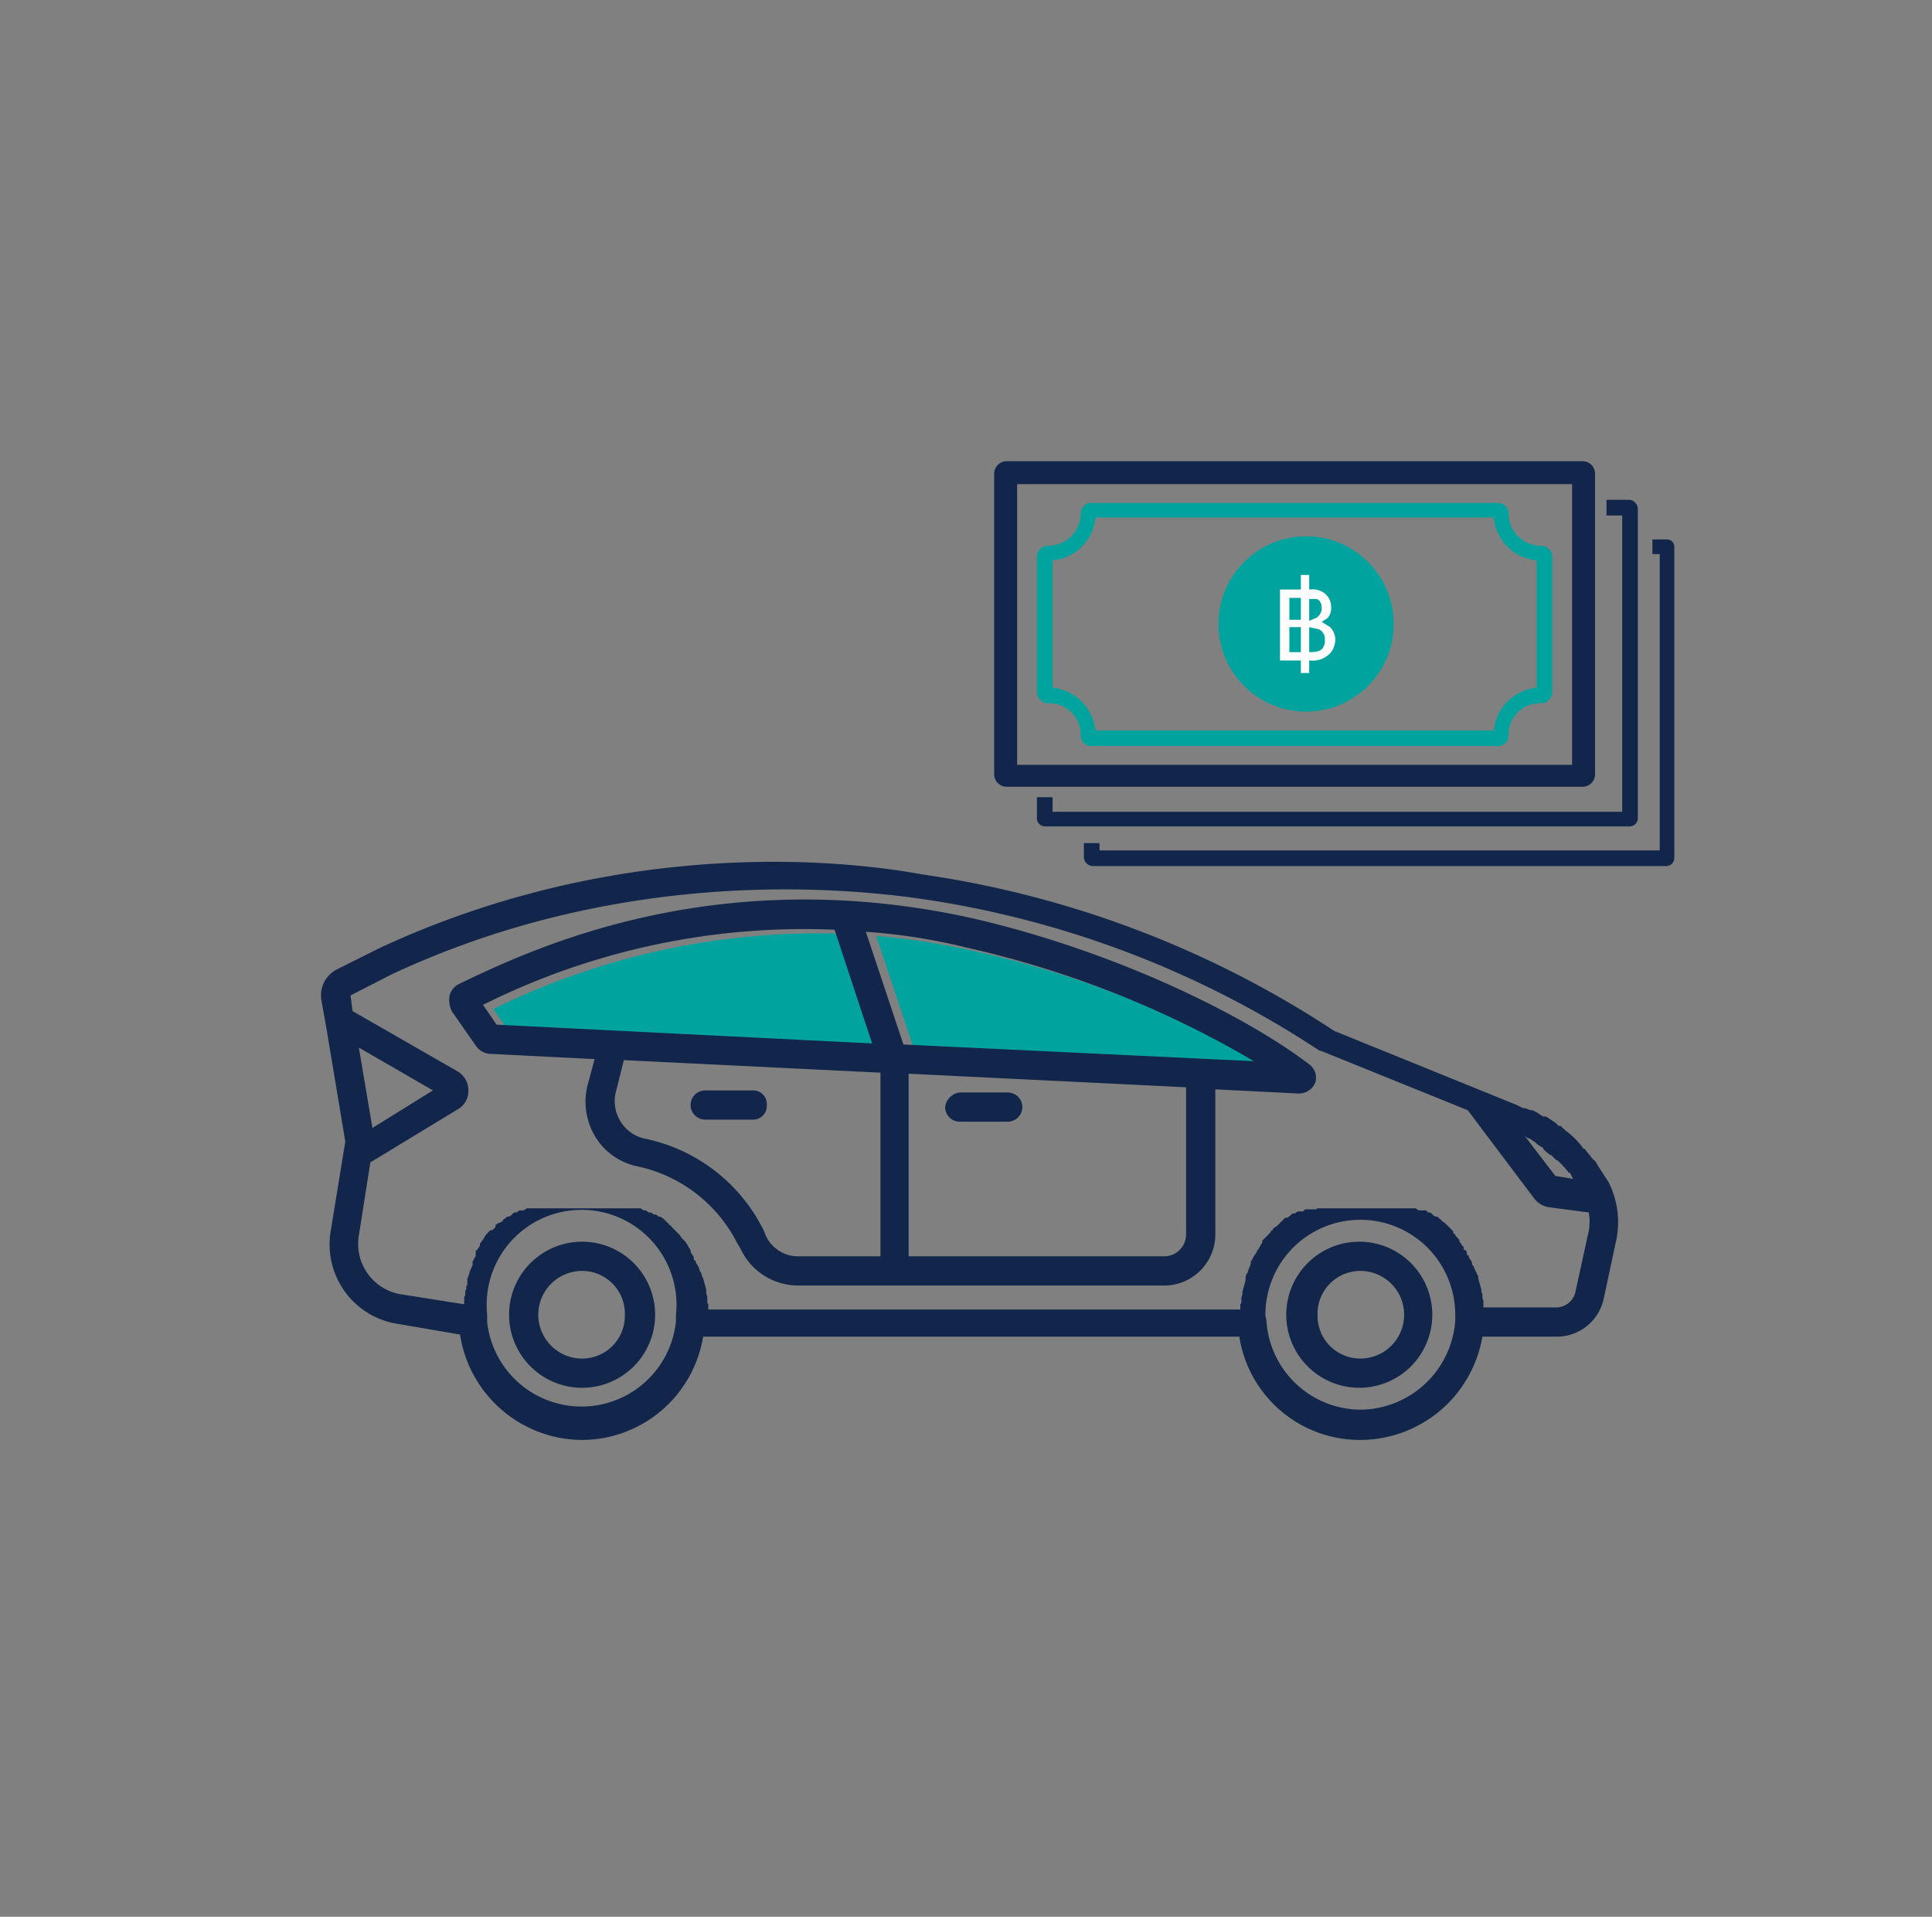<svg id="Layer_1" data-name="Layer 1" xmlns="http://www.w3.org/2000/svg" viewBox="0 0 185.2 183.7"><rect x="0" y="0" width="185.2" height="183.7" fill="#808080" stroke="none"/><defs><style>.cls-1{fill:#00a39e;}.cls-2{fill:#fff;}.cls-3{fill:#11264a;}</style></defs><circle class="cls-1" cx="125.2" cy="59.8" r="8.4"/><path class="cls-2" d="M122.7,56.5h2V55.1h.8v1.4h.1a1.8,1.8,0,0,1,1.7.7,1.7,1.7,0,0,1,.3,1,1.5,1.5,0,0,1-.3,1l-.6.4.8.5a1.7,1.7,0,0,1,.5,1.2,2.1,2.1,0,0,1-.4,1.2,2.3,2.3,0,0,1-2,.8h-.1v1.2h-.8V63.3h-2Zm2.9,6c.6,0,1-.1,1.2-.4a1.2,1.2,0,0,0,.2-.8,1,1,0,0,0-.6-1l-.9-.2v2.4Zm-2,0h1.1V60.1h-1.1Zm0-3.1h1.1V57.3h-1.1Zm2.6-.2a1.1,1.1,0,0,0,.5-.9c0-.5-.2-.8-.5-.9h-.7v2.1Z"/><path class="cls-1" d="M81.1,89.5a70.5,70.5,0,0,0-33.8,7.2l1.3,1.9,36,1.8Z"/><path class="cls-1" d="M93.6,91.2A68,68,0,0,0,84,89.7l3.6,10.8,33.6,1.7A92.7,92.7,0,0,0,93.6,91.2Z"/><path class="cls-3" d="M154.2,113.3l-1.1-1.7h0a1,1,0,0,0-.4-.5h0l-.4-.5h0l-.4-.5h-.1a7.7,7.7,0,0,0-1.8-1.8.1.1,0,0,0-.1-.1l-.3-.3h-.2l-.3-.3-.3-.2-.3-.2-.3-.2h-.3l-.3-.2-.3-.2-.4-.2h-.2l-.5-.2H146l-.6-.3-17.5-7.1a96.8,96.8,0,0,0-39.5-15C78,81.9,57.5,81,36.3,90.9l-4,2a2.8,2.8,0,0,0-1.5,2.9l.5,2.8,1.8,10.8L31.7,118a7.7,7.7,0,0,0,6,8.8l6.4,1.1A11.9,11.9,0,0,0,55.8,138a11.8,11.8,0,0,0,11.6-9.9h51.4a11.7,11.7,0,0,0,11.6,9.9,11.9,11.9,0,0,0,11.7-9.9h7.1a4.6,4.6,0,0,0,4.5-3.5l1.2-5.6A8.5,8.5,0,0,0,154.2,113.3Zm-8.3-4.6.6.4h.1l.6.4.2.2.5.3c0,.1.1.1.1.2l.6.5h.1l.5.5h.1l.5.5a.1.1,0,0,0,.1.1l.5.6h.1l.3.6h.1l-1.8-.3-3.3-4.3ZM64.8,126.6a9.1,9.1,0,0,1-18.1.1h0V126a9.1,9.1,0,1,1,18.1,0Zm74.7,0h0a9.2,9.2,0,0,1-9.1,8.5,9.1,9.1,0,0,1-9-8.5h0c0-.2-.1-.4-.1-.6a9.1,9.1,0,0,1,18.2,0Zm12.7-8.2-1.2,5.5a1.9,1.9,0,0,1-1.8,1.4h-7v-.5a.8.8,0,0,0-.1-.4v-.2a.6.6,0,0,0-.1-.4v-.2l-.3-1.1v-.2c-.1-.1-.1-.2-.2-.4h0l-.2-.4c0-.1,0-.1-.1-.2s-.1-.2-.1-.3a.3.3,0,0,0-.1-.2l-.2-.3c0-.1,0-.2-.1-.2s-.1-.2-.1-.3-.1-.2-.2-.2-.1-.2-.1-.3l-.2-.2c0-.1-.1-.2-.2-.3v-.2c-.1,0-.1-.1-.2-.2l-.2-.2a.2.2,0,0,0-.2-.2v-.2l-.2-.2-.2-.2-.2-.2-.2-.2-.3-.2c0-.1-.1-.1-.2-.2l-.2-.2h-.2l-.3-.2c0-.1-.1-.1-.2-.2h-.2l-.2-.2H136l-.3-.2h-9.3c-.1,0-.2,0-.2.1h-1.1l-.2.2h-.5l-.3.2h-.2c-.1.1-.2.1-.2.2l-.3.2h-.2l-.2.2-.2.2-.2.2-.2.2-.3.2a.3.3,0,0,0-.1.2.2.2,0,0,0-.2.2l-.2.2-.2.2-.2.2-.2.2v.2l-.2.3c0,.1-.1.1-.1.2s-.2.2-.2.3-.1.1-.1.2l-.2.3a.3.3,0,0,0-.1.2l-.2.3v.2c0,.1-.1.2-.1.3s-.1.1-.1.2-.1.2-.1.4a.1.1,0,0,0-.1.1.8.8,0,0,0-.1.4v.2l-.3,1.1v.2c0,.1-.1.3-.1.4v.2c0,.2,0,.3-.1.4v.5h-51V125a.3.3,0,0,1-.1-.2v-.6a.6.6,0,0,1-.1-.4v-.2l-.3-1.1c0-.1-.1-.1-.1-.2s-.1-.2-.1-.4h-.1c0-.2-.1-.3-.1-.4s-.1-.1-.1-.2l-.2-.3c0-.1,0-.2-.1-.2s-.1-.2-.1-.3a.3.3,0,0,0-.1-.2l-.2-.3v-.2l-.2-.3c0-.1-.1-.1-.1-.2l-.2-.3-.2-.2-.2-.2c0-.1-.1-.1-.1-.2l-.2-.2-.2-.2-.2-.2-.2-.2c-.1-.1-.1-.2-.2-.2s-.1-.2-.2-.2l-.2-.2-.2-.2-.3-.2h-.2c0-.1-.1-.1-.2-.2h-.2l-.3-.2h-.2l-.3-.2h-.2l-.3-.2H50.5l-.3.2h-.4l-.3.2h-.2c-.1.1-.2.1-.2.2l-.3.2h-.2l-.2.2a.2.2,0,0,0-.2.2l-.3.2h-.1l-.3.2v.2l-.3.3H47l-.3.3a.1.1,0,0,1-.1.1l-.3.5h0l-.3.4v.2l-.2.3-.2.2v.5l-.2.3a.3.3,0,0,1-.1.2v.3c0,.1-.1.2-.1.3a.4.4,0,0,0-.1.3c-.1,0-.1.1-.1.2s-.1.2-.1.3-.1.2-.1.3v.5a.4.4,0,0,0-.1.3.4.4,0,0,1-.1.3v.3a.4.4,0,0,1-.1.3v.7L38.2,124a4.9,4.9,0,0,1-3.8-5.6l1.1-7,8.4-5.1a2,2,0,0,0,1-1.8,2.1,2.1,0,0,0-1-1.8L33.8,96.9l-.2-1.5,3.9-2C58,83.8,78,84.7,88,86.1a93.8,93.8,0,0,1,38.5,14.6h.1l14.1,5.7,6.4,8.5a2.2,2.2,0,0,0,1.4.8l3.8.5A5,5,0,0,1,152.2,118.4Zm-117.8-18,7.1,4.1-5.8,3.6Z"/><path class="cls-3" d="M125.5,102c-6.3-4.8-18.8-10.9-32.3-14C68.4,82.5,50.7,91.1,44,94.3a1.7,1.7,0,0,0-.9,1.1,2.5,2.5,0,0,0,.2,1.5l2.3,3.3a1.8,1.8,0,0,0,1.4.8l10,.5-.7,2.6a6.5,6.5,0,0,0,.8,4.9,6.2,6.2,0,0,0,4.1,2.8,14,14,0,0,1,9.5,7.4l.3.5a6.1,6.1,0,0,0,5.6,3.5h35a4.9,4.9,0,0,0,4.9-4.9V104.4l8,.4h.1a1.7,1.7,0,0,0,1.5-1.1A1.6,1.6,0,0,0,125.5,102ZM47.6,98.2l-1.3-1.9A68.9,68.9,0,0,1,80,89.1L83.6,100Zm25.8,20.2-.2-.5a16.4,16.4,0,0,0-11.5-8.8,3.6,3.6,0,0,1-2.2-1.6,3.7,3.7,0,0,1-.5-2.7l.8-3.2,24.6,1.2v17.6H76.6A3.4,3.4,0,0,1,73.4,118.4Zm40.3-.1a2.1,2.1,0,0,1-2.1,2.1H87.1V102.9l26.6,1.3ZM86.6,100.1,83,89.3a56.1,56.1,0,0,1,9.6,1.5,95.6,95.6,0,0,1,27.6,10.9Z"/><path class="cls-3" d="M130.4,119a7,7,0,1,0,6.9,7A7,7,0,0,0,130.4,119Zm0,11.2a4.1,4.1,0,0,1-4.1-4.2,4.1,4.1,0,0,1,4.1-4.2,4.2,4.2,0,0,1,4.2,4.2A4.2,4.2,0,0,1,130.4,130.2Z"/><path class="cls-3" d="M55.8,119a7,7,0,0,0,0,14,7,7,0,0,0,0-14Zm0,11.2a4.2,4.2,0,0,1-4.2-4.2,4.2,4.2,0,0,1,4.2-4.2,4.1,4.1,0,0,1,4.1,4.2A4.1,4.1,0,0,1,55.8,130.2Z"/><path class="cls-3" d="M92,107.5h4.6a1.4,1.4,0,0,0,1.4-1.4,1.4,1.4,0,0,0-1.4-1.4H92a1.6,1.6,0,0,0-1.4,1.4A1.4,1.4,0,0,0,92,107.5Z"/><path class="cls-3" d="M72.2,104.5H67.6a1.4,1.4,0,0,0-1.4,1.4,1.4,1.4,0,0,0,1.4,1.4h4.6a1.3,1.3,0,0,0,1.3-1.4A1.3,1.3,0,0,0,72.2,104.5Z"/><path class="cls-3" d="M151.7,75.4H96.5a1.2,1.2,0,0,1-1.2-1.1V45.4a1.2,1.2,0,0,1,1.2-1.2h55.2a1.2,1.2,0,0,1,1.2,1.2V74.3A1.2,1.2,0,0,1,151.7,75.4ZM97.5,73.3h53.2V46.4H97.5Z"/><path class="cls-1" d="M143.6,71.5h-39a1,1,0,0,1-1-1.1,3,3,0,0,0-3.1-3,1.1,1.1,0,0,1-1.1-1.1v-13a1.1,1.1,0,0,1,1.1-1,3.1,3.1,0,0,0,3.1-3.1,1,1,0,0,1,1-1h39a1,1,0,0,1,1,1,3.1,3.1,0,0,0,3.1,3.1,1.1,1.1,0,0,1,1.1,1v13a1.1,1.1,0,0,1-1.1,1.1,3,3,0,0,0-3.1,3A1,1,0,0,1,143.6,71.5ZM105,70h38.2a4.6,4.6,0,0,1,4.1-4.1V53.7a4.5,4.5,0,0,1-4.1-4.1H105a4.5,4.5,0,0,1-4.1,4.1V65.9A4.6,4.6,0,0,1,105,70Z"/><path class="cls-3" d="M159.8,51.7h-1.4v1.4h.7V81.5H105.4v-.7h-1.5v1.4a.9.9,0,0,0,.8.8h55.1a.8.8,0,0,0,.7-.8V52.4A.7.7,0,0,0,159.8,51.7Z"/><path class="cls-3" d="M156.2,47.9H154v1.5h1.5V77.8H100.9V76.4H99.4v2.1a.8.8,0,0,0,.8.7h56a.8.8,0,0,0,.8-.7V48.7A.9.9,0,0,0,156.2,47.9Z"/></svg>
